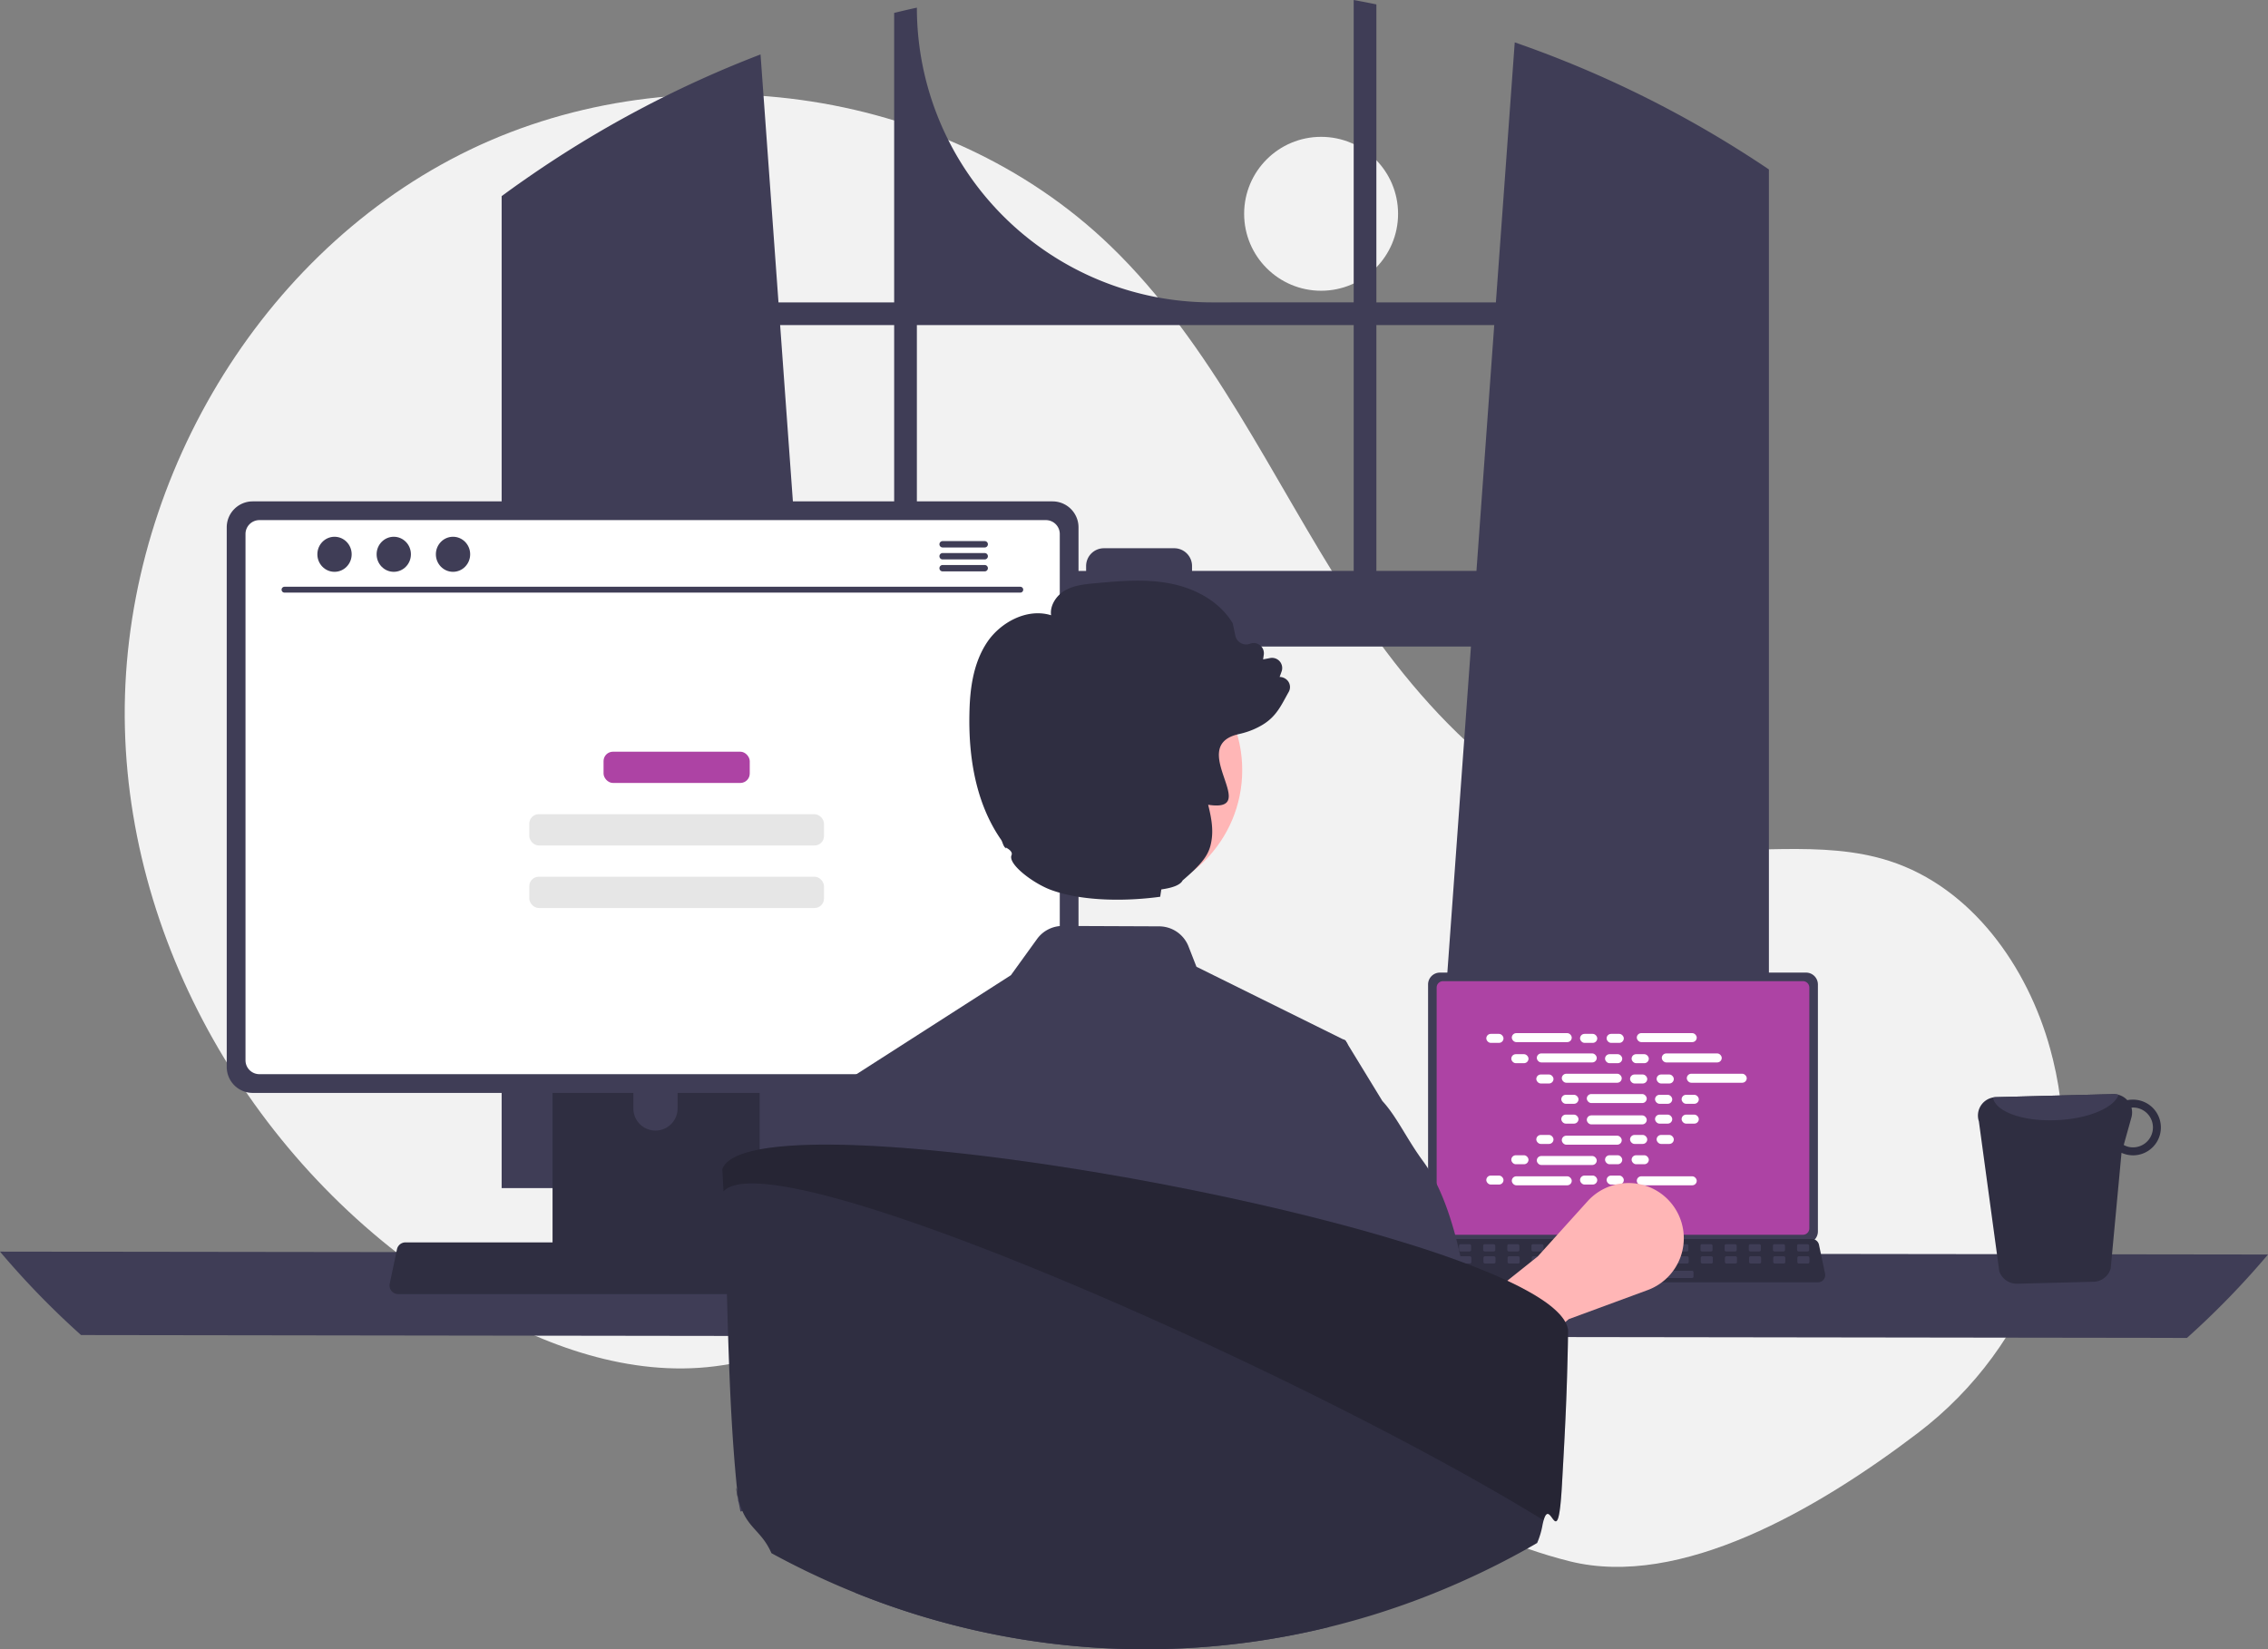 <?xml version="1.0" encoding="UTF-8" standalone="no"?>
<svg
   xmlns:dc="http://purl.org/dc/elements/1.1/"
   xmlns:cc="http://creativecommons.org/ns#"
   xmlns:rdf="http://www.w3.org/1999/02/22-rdf-syntax-ns#"
   xmlns:svg="http://www.w3.org/2000/svg"
   xmlns="http://www.w3.org/2000/svg"
   xmlns:sodipodi="http://sodipodi.sourceforge.net/DTD/sodipodi-0.dtd"
   xmlns:inkscape="http://www.inkscape.org/namespaces/inkscape"
   width="786.82"
   height="572.258"
   viewBox="0 0 786.82 572.258"
   data-src="https://cdn.undraw.co/illustrations/programming_65t2.svg"
   role="img"
   artist="Katerina Limpitsouni"
   source="https://undraw.co/"
   version="1.1"
   id="svg209"
   sodipodi:docname="Developer.svg"
   inkscape:version="1.0.2-2 (e86c870879, 2021-01-15)">
  <rect x="0" y="0" width="786.82" height="572.258" fill="#808080" stroke="none"/>
  <defs
     id="defs213" />
  <sodipodi:namedview
     pagecolor="#ffffff"
     bordercolor="#666666"
     borderopacity="1"
     objecttolerance="10"
     gridtolerance="10"
     guidetolerance="10"
     inkscape:pageopacity="0"
     inkscape:pageshadow="2"
     inkscape:window-width="1920"
     inkscape:window-height="1017"
     id="namedview211"
     showgrid="false"
     inkscape:zoom="0.90819824"
     inkscape:cx="324.20826"
     inkscape:cy="349.93662"
     inkscape:window-x="3432"
     inkscape:window-y="259"
     inkscape:window-maximized="1"
     inkscape:current-layer="svg209" />
  <circle
     cx="458.321"
     cy="74.182"
     r="26.701"
     fill="#f2f2f2"
     id="circle2" />
  <path
     d="M872.038,661.023c39.688-30.229,58.644-81.025,46.776-129.482q-.442-1.806-.934-3.604c-7.867-28.763-27.332-56.101-55.7-65.291-23.82-7.717-49.82-1.783-74.669-4.851-48.781-6.024-86.601-45.494-113.211-86.819-26.611-41.325-47.062-87.583-82.422-121.724-58.285-56.275-153.362-68.391-225.627-31.76C293.987,254.121,247.955,335.391,249.918,416.386c1.963,80.995,50.046,158.432,119.875,199.517,25.652,15.093,55.321,25.785,84.848,22.044,25.62-3.246,48.899-17.013,74.399-21.1,40.091-6.426,79.927,11.701,114.603,32.824,34.676,21.123,68.17,46.16,107.574,55.952C789.478,715.131,836.881,687.801,872.038,661.023Z"
     transform="translate(-206.59 -163.871)"
     fill="#f2f2f2"
     id="path4" />
  <path
     d="M815.016,219.191c-.87-.58-1.75-1.13-2.62-1.69a380.24,380.24,0,0,0-80.31-38.93l-6.54,90.22h-41.46v-103.39c-2.61-.54-5.24-1.05-7.87-1.53v104.92H626.946A102.27,102.27,0,0,1,524.676,166.521v-0c-2.64.57-5.26,1.18-7.88,1.83v100.44h-40.13l-6.23-86.03a380.858,380.858,0,0,0-81.94,43.53c-.44.3-.88.61-1.31.91-2.21,1.55-4.39,3.13-6.56,4.73v344.19h118.27l-2.09-28.95-11.5-158.95h231.59l-11.5,158.95-2.09,28.95h116.96v-353.45Q817.656,220.901,815.016,219.191Zm-298.22,142.78h-33.39l-6.17-85.3h39.56Zm159.42,0h-56.08v-1.69a6.18,6.18,0,0,0-6.19-6.18h-24.38a6.178,6.178,0,0,0-6.18,6.18v1.69h-58.71v-85.3h151.54Zm7.87,0v-85.3h40.89l-6.17,85.3Z"
     transform="translate(-206.59 -163.871)"
     fill="#3f3d56"
     id="path6" />
  <path
     d="M206.59,598.162a289.003,289.003,0,0,0,28.12,28.95l730.58,1a289.003,289.003,0,0,0,28.12-28.95Z"
     transform="translate(-206.59 -163.871)"
     fill="#3f3d56"
     id="path8" />
  <path
     d="M702.02,505.462v85.704a4.122,4.122,0,0,0,4.119,4.119H833.143a4.122,4.122,0,0,0,4.119-4.119v-85.704a4.124,4.124,0,0,0-4.119-4.115H706.139A4.124,4.124,0,0,0,702.02,505.462Z"
     transform="translate(-206.59 -163.871)"
     fill="#3f3d56"
     id="path10" />
  <path
     d="M704.999,506.529V590.109a2.205,2.205,0,0,0,2.201,2.201H832.086a2.205,2.205,0,0,0,2.201-2.201V506.529a2.206,2.206,0,0,0-2.201-2.206H707.201A2.206,2.206,0,0,0,704.999,506.529Z"
     transform="translate(-206.59 -163.871)"
     fill="#ad43a4"
     id="path12" />
  <path
     d="M699.364,607.881a2.47,2.47,0,0,0,1.943.93H837.299a2.502,2.502,0,0,0,2.446-3.016l-2.111-10.027a2.507,2.507,0,0,0-1.558-1.818,2.425,2.425,0,0,0-.888-.168H703.41a2.424,2.424,0,0,0-.888.168,2.507,2.507,0,0,0-1.558,1.818l-2.111,10.027A2.501,2.501,0,0,0,699.364,607.881Z"
     transform="translate(-206.59 -163.871)"
     fill="#2f2e41"
     id="path14" />
  <rect
     x="830.034"
     y="595.588"
     width="4.188"
     height="2.513"
     rx="0.488"
     transform="translate(1457.666 1029.819) rotate(-180)"
     fill="#3f3d56"
     id="rect16" />
  <rect
     x="821.657"
     y="595.588"
     width="4.188"
     height="2.513"
     rx="0.488"
     transform="translate(1440.912 1029.819) rotate(-180)"
     fill="#3f3d56"
     id="rect18" />
  <rect
     x="813.28"
     y="595.588"
     width="4.188"
     height="2.513"
     rx="0.488"
     transform="translate(1424.158 1029.819) rotate(-180)"
     fill="#3f3d56"
     id="rect20" />
  <rect
     x="804.903"
     y="595.588"
     width="4.188"
     height="2.513"
     rx="0.488"
     transform="translate(1407.404 1029.819) rotate(-180)"
     fill="#3f3d56"
     id="rect22" />
  <rect
     x="796.526"
     y="595.588"
     width="4.188"
     height="2.513"
     rx="0.488"
     transform="translate(1390.65 1029.819) rotate(-180)"
     fill="#3f3d56"
     id="rect24" />
  <rect
     x="788.149"
     y="595.588"
     width="4.188"
     height="2.513"
     rx="0.488"
     transform="translate(1373.896 1029.819) rotate(-180)"
     fill="#3f3d56"
     id="rect26" />
  <rect
     x="779.772"
     y="595.588"
     width="4.188"
     height="2.513"
     rx="0.488"
     transform="translate(1357.142 1029.819) rotate(-180)"
     fill="#3f3d56"
     id="rect28" />
  <rect
     x="771.395"
     y="595.588"
     width="4.188"
     height="2.513"
     rx="0.488"
     transform="translate(1340.388 1029.819) rotate(-180)"
     fill="#3f3d56"
     id="rect30" />
  <rect
     x="763.018"
     y="595.588"
     width="4.188"
     height="2.513"
     rx="0.488"
     transform="translate(1323.634 1029.819) rotate(-180)"
     fill="#3f3d56"
     id="rect32" />
  <rect
     x="754.641"
     y="595.588"
     width="4.188"
     height="2.513"
     rx="0.488"
     transform="translate(1306.88 1029.819) rotate(-180)"
     fill="#3f3d56"
     id="rect34" />
  <rect
     x="746.264"
     y="595.588"
     width="4.188"
     height="2.513"
     rx="0.488"
     transform="translate(1290.126 1029.819) rotate(-180)"
     fill="#3f3d56"
     id="rect36" />
  <rect
     x="737.887"
     y="595.588"
     width="4.188"
     height="2.513"
     rx="0.488"
     transform="translate(1273.372 1029.819) rotate(-180)"
     fill="#3f3d56"
     id="rect38" />
  <rect
     x="729.51"
     y="595.588"
     width="4.188"
     height="2.513"
     rx="0.488"
     transform="translate(1256.618 1029.819) rotate(-180)"
     fill="#3f3d56"
     id="rect40" />
  <rect
     x="721.133"
     y="595.588"
     width="4.188"
     height="2.513"
     rx="0.488"
     transform="translate(1239.865 1029.819) rotate(-180)"
     fill="#3f3d56"
     id="rect42" />
  <rect
     x="712.756"
     y="595.588"
     width="4.188"
     height="2.513"
     rx="0.488"
     transform="translate(1223.111 1029.819) rotate(-180)"
     fill="#3f3d56"
     id="rect44" />
  <rect
     x="704.379"
     y="595.588"
     width="4.188"
     height="2.513"
     rx="0.488"
     transform="translate(1206.357 1029.819) rotate(-180)"
     fill="#3f3d56"
     id="rect46" />
  <rect
     x="830.133"
     y="599.777"
     width="4.188"
     height="2.513"
     rx="0.488"
     transform="translate(1457.864 1038.196) rotate(-180)"
     fill="#3f3d56"
     id="rect48" />
  <rect
     x="821.756"
     y="599.777"
     width="4.188"
     height="2.513"
     rx="0.488"
     transform="translate(1441.11 1038.196) rotate(-180)"
     fill="#3f3d56"
     id="rect50" />
  <rect
     x="813.379"
     y="599.777"
     width="4.188"
     height="2.513"
     rx="0.488"
     transform="translate(1424.356 1038.196) rotate(-180)"
     fill="#3f3d56"
     id="rect52" />
  <rect
     x="805.002"
     y="599.777"
     width="4.188"
     height="2.513"
     rx="0.488"
     transform="translate(1407.602 1038.196) rotate(-180)"
     fill="#3f3d56"
     id="rect54" />
  <rect
     x="796.625"
     y="599.777"
     width="4.188"
     height="2.513"
     rx="0.488"
     transform="translate(1390.848 1038.196) rotate(-180)"
     fill="#3f3d56"
     id="rect56" />
  <rect
     x="788.248"
     y="599.777"
     width="4.188"
     height="2.513"
     rx="0.488"
     transform="translate(1374.094 1038.196) rotate(-180)"
     fill="#3f3d56"
     id="rect58" />
  <rect
     x="779.871"
     y="599.777"
     width="4.188"
     height="2.513"
     rx="0.488"
     transform="translate(1357.34 1038.196) rotate(-180)"
     fill="#3f3d56"
     id="rect60" />
  <rect
     x="771.494"
     y="599.777"
     width="4.188"
     height="2.513"
     rx="0.488"
     transform="translate(1340.586 1038.196) rotate(-180)"
     fill="#3f3d56"
     id="rect62" />
  <rect
     x="763.117"
     y="599.777"
     width="4.188"
     height="2.513"
     rx="0.488"
     transform="translate(1323.832 1038.196) rotate(-180)"
     fill="#3f3d56"
     id="rect64" />
  <rect
     x="754.74"
     y="599.777"
     width="4.188"
     height="2.513"
     rx="0.488"
     transform="translate(1307.078 1038.196) rotate(-180)"
     fill="#3f3d56"
     id="rect66" />
  <rect
     x="746.363"
     y="599.777"
     width="4.188"
     height="2.513"
     rx="0.488"
     transform="translate(1290.324 1038.196) rotate(-180)"
     fill="#3f3d56"
     id="rect68" />
  <rect
     x="737.986"
     y="599.777"
     width="4.188"
     height="2.513"
     rx="0.488"
     transform="translate(1273.57 1038.196) rotate(-180)"
     fill="#3f3d56"
     id="rect70" />
  <rect
     x="729.609"
     y="599.777"
     width="4.188"
     height="2.513"
     rx="0.488"
     transform="translate(1256.816 1038.196) rotate(-180)"
     fill="#3f3d56"
     id="rect72" />
  <rect
     x="721.232"
     y="599.777"
     width="4.188"
     height="2.513"
     rx="0.488"
     transform="translate(1240.062 1038.196) rotate(-180)"
     fill="#3f3d56"
     id="rect74" />
  <rect
     x="712.855"
     y="599.777"
     width="4.188"
     height="2.513"
     rx="0.488"
     transform="translate(1223.309 1038.196) rotate(-180)"
     fill="#3f3d56"
     id="rect76" />
  <rect
     x="704.478"
     y="599.777"
     width="4.188"
     height="2.513"
     rx="0.488"
     transform="translate(1206.555 1038.196) rotate(-180)"
     fill="#3f3d56"
     id="rect78" />
  <rect
     x="760.604"
     y="604.803"
     width="33.508"
     height="2.513"
     rx="0.488"
     transform="translate(1348.126 1048.248) rotate(-180)"
     fill="#3f3d56"
     id="rect80" />
  <rect
     x="515.631"
     y="358.737"
     width="5.966"
     height="3.122"
     rx="1.561"
     fill="#fff"
     id="rect82" />
  <rect
     x="548.154"
     y="358.737"
     width="5.966"
     height="3.122"
     rx="1.561"
     fill="#fff"
     id="rect84" />
  <rect
     x="557.369"
     y="358.737"
     width="5.966"
     height="3.122"
     rx="1.561"
     fill="#fff"
     id="rect86" />
  <rect
     x="524.477"
     y="358.477"
     width="20.796"
     height="3.122"
     rx="1.561"
     fill="#fff"
     id="rect88" />
  <rect
     x="567.841"
     y="358.477"
     width="20.796"
     height="3.122"
     rx="1.561"
     fill="#fff"
     id="rect90" />
  <rect
     x="524.304"
     y="365.784"
     width="5.966"
     height="3.122"
     rx="1.561"
     fill="#fff"
     id="rect92" />
  <rect
     x="556.827"
     y="365.784"
     width="5.966"
     height="3.122"
     rx="1.561"
     fill="#fff"
     id="rect94" />
  <rect
     x="566.042"
     y="365.784"
     width="5.966"
     height="3.122"
     rx="1.561"
     fill="#fff"
     id="rect96" />
  <rect
     x="533.15"
     y="365.523"
     width="20.796"
     height="3.122"
     rx="1.561"
     fill="#fff"
     id="rect98" />
  <rect
     x="576.514"
     y="365.523"
     width="20.796"
     height="3.122"
     rx="1.561"
     fill="#fff"
     id="rect100" />
  <rect
     x="532.977"
     y="372.83"
     width="5.966"
     height="3.122"
     rx="1.561"
     fill="#fff"
     id="rect102" />
  <rect
     x="565.5"
     y="372.83"
     width="5.966"
     height="3.122"
     rx="1.561"
     fill="#fff"
     id="rect104" />
  <rect
     x="574.715"
     y="372.83"
     width="5.966"
     height="3.122"
     rx="1.561"
     fill="#fff"
     id="rect106" />
  <rect
     x="541.823"
     y="372.57"
     width="20.796"
     height="3.122"
     rx="1.561"
     fill="#fff"
     id="rect108" />
  <rect
     x="585.187"
     y="372.57"
     width="20.796"
     height="3.122"
     rx="1.561"
     fill="#fff"
     id="rect110" />
  <rect
     x="541.649"
     y="379.877"
     width="5.966"
     height="3.122"
     rx="1.561"
     fill="#fff"
     id="rect112" />
  <rect
     x="574.172"
     y="379.877"
     width="5.966"
     height="3.122"
     rx="1.561"
     fill="#fff"
     id="rect114" />
  <rect
     x="583.387"
     y="379.877"
     width="5.966"
     height="3.122"
     rx="1.561"
     fill="#fff"
     id="rect116" />
  <rect
     x="550.496"
     y="379.617"
     width="20.796"
     height="3.122"
     rx="1.561"
     fill="#fff"
     id="rect118" />
  <rect
     x="548.154"
     y="407.898"
     width="5.966"
     height="3.122"
     rx="1.561"
     fill="#fff"
     id="rect120" />
  <rect
     x="557.369"
     y="407.898"
     width="5.966"
     height="3.122"
     rx="1.561"
     fill="#fff"
     id="rect122" />
  <rect
     x="567.841"
     y="408.158"
     width="20.796"
     height="3.122"
     rx="1.561"
     fill="#fff"
     id="rect124" />
  <rect
     x="515.631"
     y="407.898"
     width="5.966"
     height="3.122"
     rx="1.561"
     fill="#fff"
     id="rect126" />
  <rect
     x="524.477"
     y="408.158"
     width="20.796"
     height="3.122"
     rx="1.561"
     fill="#fff"
     id="rect128" />
  <rect
     x="524.304"
     y="400.851"
     width="5.966"
     height="3.122"
     rx="1.561"
     fill="#fff"
     id="rect130" />
  <rect
     x="556.827"
     y="400.851"
     width="5.966"
     height="3.122"
     rx="1.561"
     fill="#fff"
     id="rect132" />
  <rect
     x="566.042"
     y="400.851"
     width="5.966"
     height="3.122"
     rx="1.561"
     fill="#fff"
     id="rect134" />
  <rect
     x="533.15"
     y="401.111"
     width="20.796"
     height="3.122"
     rx="1.561"
     fill="#fff"
     id="rect136" />
  <rect
     x="532.977"
     y="393.804"
     width="5.966"
     height="3.122"
     rx="1.561"
     fill="#fff"
     id="rect138" />
  <rect
     x="565.5"
     y="393.804"
     width="5.966"
     height="3.122"
     rx="1.561"
     fill="#fff"
     id="rect140" />
  <rect
     x="574.715"
     y="393.804"
     width="5.966"
     height="3.122"
     rx="1.561"
     fill="#fff"
     id="rect142" />
  <rect
     x="541.823"
     y="394.064"
     width="20.796"
     height="3.122"
     rx="1.561"
     fill="#fff"
     id="rect144" />
  <rect
     x="541.649"
     y="386.758"
     width="5.966"
     height="3.122"
     rx="1.561"
     fill="#fff"
     id="rect146" />
  <rect
     x="574.172"
     y="386.758"
     width="5.966"
     height="3.122"
     rx="1.561"
     fill="#fff"
     id="rect148" />
  <rect
     x="583.387"
     y="386.758"
     width="5.966"
     height="3.122"
     rx="1.561"
     fill="#fff"
     id="rect150" />
  <rect
     x="550.496"
     y="387.018"
     width="20.796"
     height="3.122"
     rx="1.561"
     fill="#fff"
     id="rect152" />
  <path
     d="M711.507,654.353l-13.35-21.102,41.902-33.403,17.295-19.161a19.161,19.161,0,0,1,32.418,6.828h0a19.161,19.161,0,0,1-11.57,23.991l-27.349,10.075Z"
     transform="translate(-206.59 -163.871)"
     fill="#ffb6b6"
     id="path154" />
  <path
     d="M398.28,501.352v102.56h71.85v-102.56a3.448,3.448,0,0,0-2.43-3.3,3.175,3.175,0,0,0-1.03-.16H401.75A3.463,3.463,0,0,0,398.28,501.352Zm28.04,35.24a7.67,7.67,0,0,1,15.34,0v11.9a7.67,7.67,0,0,1-15.34,0Z"
     transform="translate(-206.59 -163.871)"
     fill="#2f2e41"
     id="path156" />
  <path
     d="M398.06,600.632v9.89a1.946,1.946,0,0,0,1.93,1.94h68.43a1.94,1.94,0,0,0,1.93-1.94v-9.89Z"
     transform="translate(-206.59 -163.871)"
     fill="#3f3d56"
     id="path158" />
  <path
     d="M285.25,346.832V534.092a9.007,9.007,0,0,0,9,9h277.5a9.007,9.007,0,0,0,9-9V346.832a9.011,9.011,0,0,0-9-8.99H294.25A9.012,9.012,0,0,0,285.25,346.832Z"
     transform="translate(-206.59 -163.871)"
     fill="#3f3d56"
     id="path160" />
  <path
     d="M291.76,349.162v182.62a4.818,4.818,0,0,0,4.81,4.81H569.44a4.818,4.818,0,0,0,4.81-4.81v-182.62a4.82,4.82,0,0,0-4.81-4.82H296.57A4.821,4.821,0,0,0,291.76,349.162Z"
     transform="translate(-206.59 -163.871)"
     fill="#fff"
     id="path162" />
  <path
     d="M342.4,611.792a2.948,2.948,0,0,0,2.32,1.11h162.34a2.987,2.987,0,0,0,2.92-3.6l-2.52-11.97a2.993,2.993,0,0,0-1.86-2.17,2.895,2.895,0,0,0-1.06-.2H347.23a2.894,2.894,0,0,0-1.06.2,2.992,2.992,0,0,0-1.86,2.17l-2.52,11.97A2.985,2.985,0,0,0,342.4,611.792Z"
     transform="translate(-206.59 -163.871)"
     fill="#2f2e41"
     id="path164" />
  <path
     d="M560.585,369.499H305.261a1.016,1.016,0,0,1,0-2.031H560.585a1.016,1.016,0,0,1,0,2.031Z"
     transform="translate(-206.59 -163.871)"
     fill="#3f3d56"
     id="path166" />
  <ellipse
     cx="116.051"
     cy="192.33"
     rx="5.95"
     ry="6.083"
     fill="#3f3d56"
     id="ellipse168" />
  <ellipse
     cx="136.607"
     cy="192.33"
     rx="5.95"
     ry="6.083"
     fill="#3f3d56"
     id="ellipse170" />
  <ellipse
     cx="157.163"
     cy="192.33"
     rx="5.95"
     ry="6.083"
     fill="#3f3d56"
     id="ellipse172" />
  <path
     d="M548.206,351.622h-14.6a1.105,1.105,0,0,0,0,2.21h14.6a1.105,1.105,0,0,0,0-2.21Z"
     transform="translate(-206.59 -163.871)"
     fill="#3f3d56"
     id="path174" />
  <path
     d="M548.206,355.772h-14.6a1.105,1.105,0,0,0,0,2.21h14.6a1.105,1.105,0,0,0,0-2.21Z"
     transform="translate(-206.59 -163.871)"
     fill="#3f3d56"
     id="path176" />
  <path
     d="M548.206,359.922h-14.6a1.105,1.105,0,0,0,0,2.21h14.6a1.105,1.105,0,0,0,0-2.21Z"
     transform="translate(-206.59 -163.871)"
     fill="#3f3d56"
     id="path178" />
  <path
     d="M900.186,604.972a6.416,6.416,0,0,0,6.183,4.331l26.492-.682a6.329,6.329,0,0,0,5.981-4.657l3.749-40.087a9.794,9.794,0,0,0,4.238.871,9.661,9.661,0,1,0-.485-19.317,8.184,8.184,0,0,0-1.736.181,6.548,6.548,0,0,0-4.874-2.103l-40.751,1.052a5.853,5.853,0,0,0-1.005.125,6.365,6.365,0,0,0-4.873,8.265Zm43.173-43.817,2.668-9.553a6.506,6.506,0,0,0,.02-3.375c.129-0.0.244-.062.373-.062a6.91,6.91,0,0,1,.324,13.817A6.505,6.505,0,0,1,943.359,561.156Z"
     fill="#2f2e41"
     id="path180"
     transform="translate(-206.59 -163.871)" />
  <path
     d="M897.978,544.686c.868,4.964,10.629,8.454,22.366,7.847,10.793-.497,19.617-4.287,21.234-8.778a6.025,6.025,0,0,0-1.844-.246l-40.751,1.052A5.853,5.853,0,0,0,897.978,544.686Z"
     transform="translate(-206.59 -163.871)"
     fill="#3f3d56"
     id="path182" />
  <rect
     x="209.385"
     y="260.827"
     width="50.719"
     height="10.846"
     rx="3.264"
     fill="#ad43a4"
     id="rect190" />
  <rect
     x="183.626"
     y="282.519"
     width="102.236"
     height="10.846"
     rx="3.264"
     fill="#e6e6e6"
     id="rect192" />
  <rect
     x="183.626"
     y="304.21"
     width="102.236"
     height="10.846"
     rx="3.264"
     fill="#e6e6e6"
     id="rect194" />
  <path
     d="M497.301,540.717l.217.684.011.023,6.525,19.838,7.506,22.861,14.123,42.961.137,6.673v.023l1.049,53.684-2.909,7.278,3.274,11.932s-1.506-18.037-9.582-7.679c-4.574,5.886-9.925,11.91-14.317,17.556q9.6,3.884,19.507,7.027c1.426.456,2.863.89,4.301,1.323q.462.137.924.274a266.863,266.863,0,0,0,67.351,10.826c1.186.034,2.35.057,3.479.08.399.011.787.023,1.175.023,1.278.011,2.544.023,3.822.023q3.867,0,7.7-.114a266.853,266.853,0,0,0,56.091-7.586c-.125-7.586-.468-16.45-.958-25.918-.228-4.643-5.35-9.674-5.658-14.533-.217-3.65,4.381-7.084,4.141-10.792-1.551-22.827-3.491-14.064-4.928-30.229q-.222-2.379-.411-4.552c-.924-10.381-1.563-16.872-1.563-16.872l6.137-38.683,9.639-60.734-.742-1.221-.833-.411-50.844-25.165-2.761-7.073a10.979,10.979,0,0,0-10.141-6.947l-33.493-.137a10.931,10.931,0,0,0-8.909,4.529l-9.069,12.56Z"
     transform="translate(-206.59 -163.871)"
     fill="#3f3d56"
     id="path196" />
  <path
     d="M533.407,617.525,525.82,633.758l-5.179,11.088-8.909,46.646-4.46,4.734L503.45,679.467l-39.998,8.881c-1.312-7.29-.351.247-1.161-7.75.228-.228.468-.456.707-.685.639-.593,1.175-1.152,1.164-1.688-.456-27.584.913-74.526,12.343-102.966a60.053,60.053,0,0,1,7.027-13.107c.228-.308.445-.616.662-.924,5.27-7.381,8.601-14.647,13.324-19.815v-.011a.53.53,0,0,0,.08-.08.157.157,0,0,0,.046-.034l32.443-17.203,1.392,39.105.992,28.109Z"
     transform="translate(-206.59 -163.871)"
     fill="#3f3d56"
     id="path198" />
  <path
     d="M650.391,622.135l9.476,20.275,3.307,7.061,8.907,46.642,4.446,4.723,3.83-16.755,1.8-.369,32.459-6.722,9.461,30.046a17.984,17.984,0,0,0-3.261-22.506c-.646-.585-1.184-1.154-1.169-1.692.538-32.443-1.446-91.684-19.367-116.066-5.692-7.738-9.107-15.445-14.076-20.829-.015-.015-.015-.031-.031-.031L674.081,526.114l-.738-1.215-.831-.415Z"
     transform="translate(-206.59 -163.871)"
     fill="#3f3d56"
     id="path200" />
  <circle
     id="a657ec4b-47ce-4d2a-9c58-81a811696ca9"
     data-name="Ellipse 5"
     cx="386.397"
     cy="267.201"
     r="44.558"
     fill="#ffb6b6" />
  <path
     d="M653.212,399.948a3.759,3.759,0,0,0-2.69-1.19l.67-1.86a3.528,3.528,0,0,0-3.96-4.7l-2.44.47.23-1.63a3.534,3.534,0,0,0-4.73-3.82,3.766,3.766,0,0,1-3.24-.23,3.846,3.846,0,0,1-1.92-2.61l-.85-4.1-.09-.22c-4.14-6.9-12.1-11.92-21.84-13.76-8.67-1.65-17.56-.81-26.13-.02-3.4.32-7.24.68-10.44,2.64-2.72,1.68-5.02,5.04-4.55,8.43-8.45-2.59-17.51,2.58-22,9.1-5.32,7.76-6.19,17.48-6.33,25.08-.38,17.98,3.33,32.69,11,43.73.56.8.7,2.47,1.81,3.03l-.23-.37c1.24.62,2.5,1.62,2.03,2.69-1.35,3.08,7.62,9.89,13.94,12.14,11.53,4.11,26.86,3.76,37.64,2.28l.38-2.55c3.89-.53,6.63-1.54,7.4-3.12,1.36-1.16,2.52-2.2,3.53-3.16l.01-.01c.02-.02.06-.05.08-.07,4.87-4.67,6-7.33,6.51-11.38.49-3.97-.38-8-1.27-11.63,18.74,2.9-7.38-19.96,10.08-24.38a5.434,5.434,0,0,1,.61-.15c.51-.12,1.02-.24,1.51-.38a26.448,26.448,0,0,0,6.72-2.87c4.88-2.97,6.49-6.91,9.01-11.35A3.427,3.427,0,0,0,653.212,399.948Z"
     transform="translate(-206.59 -163.871)"
     fill="#2f2e41"
     id="path203" />
  <path
     d="M750.582,625.308c-.01,1.75-.03,4.2-.11,7.23q-.015.63-.03,1.29c-.13,5.57-.26,10.24-.47,15.43-.01.36-.02.71-.04,1.07-.28,7.24-.72,15.67-1.48,29.02-1.41,24.66-3.87,3.39-6.34,12.04-.12.43-.25.94-.37,1.54a27.916,27.916,0,0,1-1.88,6.33c-1.31.78-2.66,1.53-3.99,2.28-3.79,2.11-7.64,4.14-11.52,6.07-2.18,1.08-4.37,2.14-6.57,3.16-.35.16-.69.32-1.03.47a270.887,270.887,0,0,1-34.75,13.26c-2.32.7-4.63,1.38-6.97,2.01-2.44.68-4.88,1.32-7.35,1.92a266.893,266.893,0,0,1-56.09,7.59c-2.55.08-5.12.11-7.7.11-1.28,0-2.54-.01-3.82-.02-.39,0-.78-.01-1.17-.02-1.13-.03-2.3-.05-3.48-.08a266.663,266.663,0,0,1-67.35-10.83l-.93-.27c-1.44-.44-2.87-.87-4.3-1.33q-9.9-3.135-19.51-7.02-7.335-2.955-14.5-6.34a.339.339,0,0,1-.12-.06c-1-.46-2.01-.94-3.01-1.43-.13-.07-.27-.14-.41-.21q-5.595-2.73-11.07-5.72c-3.07-7.05-7.39-8.4-10.07-14.6a25.874,25.874,0,0,1-1.68-5.74c0-.02-.01-.04-.01-.07.28,3.72-1.19-6.6-.01-.04-.01-.12-.02-.25-.03-.4-.03-.36-.07-.8-.13-1.35-3.43-33.49-3.21-71.79-4.7-103.35q-.15-3.06-.31-5.86c-.03-.62-.07-1.23-.11-1.83.07-.18.15-.37.24-.55a1.002,1.002,0,0,1,.07-.15,1.623,1.623,0,0,1,.1-.18c.02-.03.05-.07.07-.1a.917.917,0,0,1,.05-.1c.09-.14.19-.29.3-.43.05-.06.09-.11.14-.16a.808.808,0,0,1,.12-.14.637.637,0,0,1,.11-.13c.04-.04.08-.09.13-.14a.302.302,0,0,1,.08-.08,2.033,2.033,0,0,1,.26-.25,9.624,9.624,0,0,1,1.14-.9c.14-.09.29-.18.43-.28a19.135,19.135,0,0,1,3.17-1.52c.38-.14.76-.27,1.17-.41.15-.04.29-.09.44-.14.22-.07.44-.14.67-.19,1.14-.34,2.37-.63,3.7-.9.16-.03.33-.06.5-.1.24-.05.49-.09.74-.13.34-.06.69-.12,1.04-.18,2.97-.47,6.34-.82,10.06-1.05q.525-.03,1.05-.06c.41-.02.82-.04,1.24-.06.35-.02.71-.03,1.07-.04.35-.02.71-.03,1.08-.04,1.01-.03,2.05-.06,3.11-.08,3.02-.06,6.2-.04,9.54.03,1.55.04,3.13.08,4.75.15.11,0,.21.01.31.01,1.41.05,2.83.11,4.29.19,1.02.05,2.05.1,3.08.16.97.06,1.95.12,2.94.19.77.04,1.54.1,2.32.15.66.05,1.32.1,1.98.14l.9.06c.49.04.98.07,1.48.12,1.1.09,2.2.18,3.32.27,1.11.1,2.24.2,3.37.3s2.27.21,3.41.32c.12.01.23.02.34.03,1.04.11,2.08.21,3.13.32.24.02.49.04.73.07,1.001.101,2.022.218,3.032.326.31.033.618.066.929.1.791.086,1.572.161,2.368.254,1.05.12,2.12.23,3.16.37.81.09,1.62.18,2.43.28,1.27.15,2.56.31,3.85.48.49.06.98.12,1.47.19,3.68.46,7.4.97,11.18,1.5,5.73.81,11.55,1.69,17.41,2.64q8.805,1.425,17.71,3.01c1.5.27,3,.54,4.51.82q1.02.195,2.04.39c1.16.21,2.32.43,3.48.65,1.16.22,2.32.44,3.48.67,1.38.27,2.77.54,4.15.81,9.09,1.8,18.13,3.72,26.95,5.73,1.45.33,2.9.67,4.34,1q4.32,1.005,8.56,2.04c.78.18,1.55.37,2.32.56,1.92.48,3.84.96,5.73,1.45l.33.09c1.39.34,2.75.69,4.11,1.05q4.815,1.26,9.47,2.55,3.09.855,6.11,1.73c3.01.87,5.96,1.75,8.83,2.64.71.22,1.42.44,2.12.65,2.1.65,4.17,1.31,6.18,1.97,1.6.52,3.16,1.05,4.7,1.58q2.31.795,4.53,1.59c.95.34,1.89.7,2.83,1.04,1.35.5,2.68,1,3.98,1.5.4.15.79.31,1.18.46.25.11.49.2.73.3.47.19.95.37,1.41.56.47.18.93.37,1.39.57.45.18.91.37,1.35.56.45.18.89.37,1.33.57.37.15.73.31,1.08.47.71.31,1.42.62,2.11.94.34.16.68.31,1.02.47l.78.36c.11.06.22.11.33.16.25.12.51.25.76.37.58.27,1.15.56,1.71.83.75.38,1.48.76,2.18,1.13.71.38,1.4.76,2.06,1.13.11.06.21.12.32.18.15.08.3.17.45.25.51.29,1,.59,1.49.88.96.59,1.87,1.17,2.72,1.75.19.13.37.26.56.38.63.45,1.23.89,1.79,1.34,0,.01,0,.01.01.01.19.14.37.29.55.43.15.14.31.26.46.4.52.45,1,.88,1.44,1.32a5.667,5.667,0,0,1,.42.43,1.208,1.208,0,0,1,.16.16c.2.2.38.4.55.6a.553.553,0,0,1,.07.09c.24.28.46.56.67.84.1.14.21.28.3.42.12.17.24.35.34.52.09.14.17.29.25.43a7.257,7.257,0,0,1,.54,1.13,5.241,5.241,0,0,1,.27.82A5.844,5.844,0,0,1,750.582,625.308Z"
     transform="translate(-206.59 -163.871)"
     fill="#2f2e41"
     id="path205" />
  <path
     d="M750.582,625.308c-.01,1.75-.03,4.2-.11,7.23-.01.42-.03.85-.04,1.29-.1,4.25-.25,9.5-.46,15.43-.01.36-.02.71-.04,1.07-.28,7.24-.72,15.67-1.48,29.02-1.41,24.66-3.87,3.39-6.34,12.04-6.86-4.22-14.38-8.64-22.42-13.18q-2.175-1.23-4.39-2.47c-16.08-8.97-34.04-18.37-52.79-27.68-.74-.37-1.49-.74-2.23-1.1-42.95-21.23-89.83-41.88-127.81-55.66-7.33-2.66-14.33-5.06-20.91-7.17-13.86-4.43-25.84-7.53-35.06-8.87-9.6-1.4-16.23-.9-18.91,1.99q-.15-3.06-.31-5.86-.06-.93-.12-1.83c.062-.165.142-.322.22-.48.011-.023.019-.047.03-.07a1.002,1.002,0,0,1,.07-.15,1.623,1.623,0,0,1,.1-.18,1.06,1.06,0,0,1,.12-.2c.09-.14.19-.29.3-.43a3.483,3.483,0,0,1,.26-.3.637.637,0,0,1,.11-.13c.04-.04.08-.09.13-.14a.302.302,0,0,1,.08-.08,2.033,2.033,0,0,1,.26-.25,9.624,9.624,0,0,1,1.14-.9c.14-.09.29-.18.43-.28a19.135,19.135,0,0,1,3.17-1.52c.38-.14.76-.27,1.17-.41.15-.04.29-.09.44-.14.22-.07.44-.14.67-.19,1.14-.34,2.37-.63,3.7-.9.4-.08.82-.16,1.24-.23.34-.06.69-.12,1.04-.18,2.97-.47,6.34-.82,10.06-1.05q.525-.03,1.05-.06c.41-.02.82-.04,1.24-.06.35-.02.71-.03,1.07-.04.35-.02.71-.03,1.08-.04,1.01-.03,2.05-.06,3.11-.08,3.02-.05,6.2-.03,9.54.04,1.55.03,3.13.08,4.75.15.1,0,.21.01.31.01,1.41.04,2.84.11,4.29.18,1.02.05,2.05.1,3.08.16.97.06,1.95.12,2.94.19.77.04,1.54.1,2.32.15.66.05,1.32.1,1.98.14.79.06,1.58.12,2.38.18,1.1.09,2.2.18,3.32.27,1.11.1,2.24.2,3.37.3s2.27.21,3.41.32c.12.01.23.02.34.03,1.04.11,2.08.21,3.13.32q8.73.885,17.97,2.07,5.52.705,11.18,1.51c5.73.81,11.55,1.69,17.41,2.63q8.805,1.425,17.71,3.01c1.5.27,3,.54,4.51.82q2.76.51,5.52,1.04c1.16.22,2.32.44,3.48.67,1.38.27,2.77.54,4.15.81,9.09,1.8,18.13,3.72,26.95,5.73,1.45.33,2.9.67,4.34,1q4.32,1.005,8.56,2.04c.78.19,1.55.38,2.32.57q2.895.72,5.73,1.44v.01c.11.02.22.05.33.08,1.38.35,2.75.7,4.11,1.06q4.815,1.26,9.47,2.54c2.06.58,4.1,1.15,6.11,1.73,3.01.88,5.96,1.76,8.83,2.64.71.22,1.42.44,2.12.65q3.15.99,6.18,1.97c1.6.52,3.16,1.05,4.7,1.58q2.31.795,4.53,1.59c.96.34,1.9.69,2.83,1.03,1.36.5,2.68,1,3.98,1.51.4.15.79.31,1.18.46.73.28,1.44.57,2.14.86.47.18.93.37,1.39.57.45.18.91.37,1.35.56.45.18.89.37,1.33.57.37.15.73.31,1.08.47.71.31,1.42.62,2.11.94.34.16.68.31,1.02.47l.78.36c.11.06.22.11.33.16.85.4,1.67.8,2.47,1.2.75.38,1.48.76,2.18,1.13.83.44,1.62.87,2.38,1.31.15.08.3.17.45.25.51.29,1,.59,1.49.88.96.59,1.87,1.17,2.72,1.75.84.58,1.62,1.15,2.35,1.72,0,.01,0,.01.01.01.35.28.69.56,1.01.83.52.45,1,.88,1.44,1.32a5.667,5.667,0,0,1,.42.43,1.208,1.208,0,0,1,.16.16c.21.23.42.46.62.69.24.28.46.56.67.84.1.14.21.28.3.42.12.17.24.35.34.52.09.14.17.29.25.43a7.257,7.257,0,0,1,.54,1.13,6.053,6.053,0,0,1,.27.82A5.844,5.844,0,0,1,750.582,625.308Z"
     transform="translate(-206.59 -163.871)"
     opacity="0.2"
     id="path207" />
</svg>
